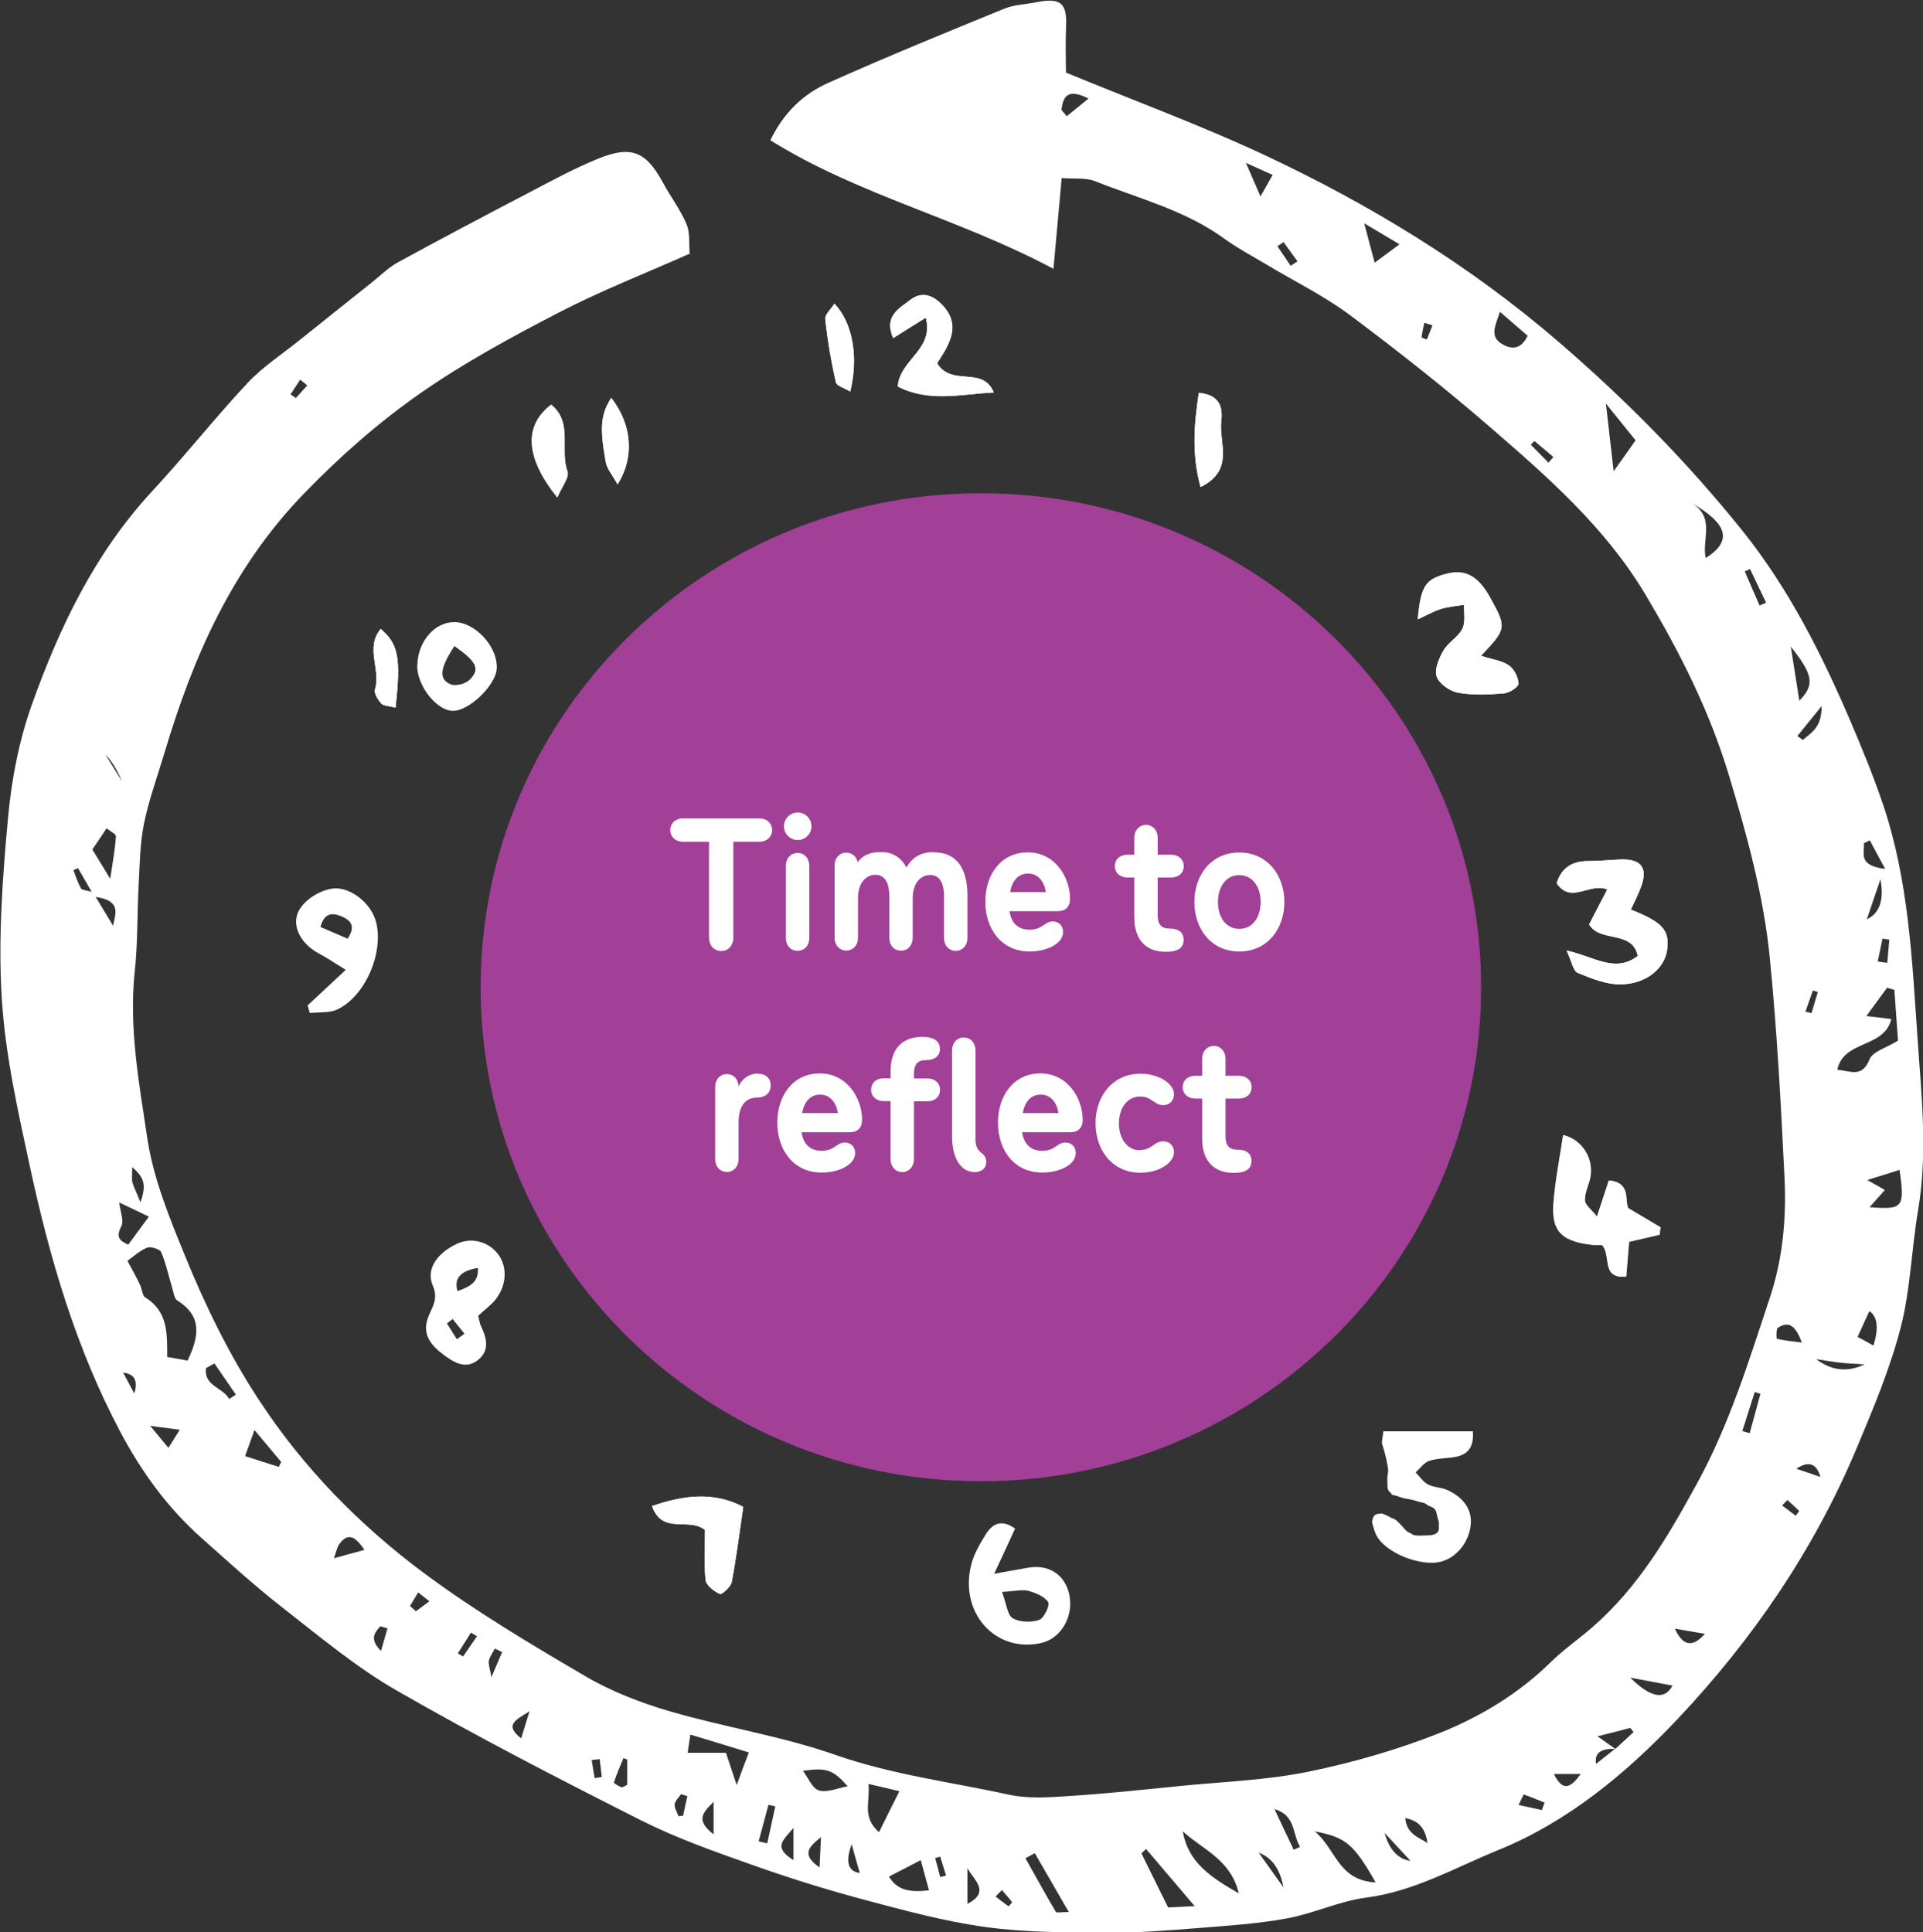 <?xml version="1.0" encoding="UTF-8"?>
<svg id="Layer_2" data-name="Layer 2" xmlns="http://www.w3.org/2000/svg" viewBox="0 0 121.59 122.18">
  <rect x="0" y="0" width="121.59" height="122.18" fill="#333333" stroke="none"/>
  <defs>
    <style>
      .cls-1 {
        fill: #fff;
      }

      .cls-2 {
        fill: #a23f97;
      }
    </style>
  </defs>
  <g id="Layer_1-2" data-name="Layer 1">
    <g>
      <path class="cls-1" d="M114.16,63.97c.13.03.25.07.38.1.13-.45.27-.89.4-1.34-.1-.03-.21-.06-.31-.1-.16.44-.31.89-.47,1.33M19.43,24.37c-.15-.12-.3-.24-.45-.36-.2.31-.41.62-.61.93.11.08.23.15.34.23.24-.27.48-.53.72-.8M90.57,20.57c-.17-.05-.34-.1-.51-.16-.06.31-.14.61-.17.92,0,.03.21.09.33.14.12-.3.24-.6.36-.91M8.88,76.03c.39-1.08.25-1.57-.52-2.22,0,.48-.04.72.01.94.08.3.23.58.51,1.28M43.46,113.58c-.13-.04-.26-.08-.4-.12-.14.21-.38.42-.4.64-.02.24.15.5.24.75.1-.01.19-.02.29-.03.09-.41.18-.83.27-1.24M24.5,102.97c-.15-.04-.3-.09-.45-.13-.38.41-.7.82.04,1.56.17-.6.29-1.02.41-1.43M30.17,103.48c-.13-.08-.26-.16-.39-.24-.28.44-.55.88-.83,1.31.11.07.22.14.33.2.29-.43.59-.85.88-1.28M99.95,112.18h-1.7c.58,1.16,1.07.87,1.7,0M45.12,116v-2.06c-.73.73-1.13,1.17,0,2.06M37.92,111.24c-.17.02-.34.04-.51.06.06.38.13.76.19,1.14.15-.02.3-.04.45-.07-.04-.38-.09-.76-.13-1.13M81.6,16.81c.15-.09.29-.19.44-.28-.29-.41-.58-.81-.88-1.22-.13.09-.26.17-.39.26.28.41.55.82.83,1.23M31.75,104.47c-.15-.07-.31-.15-.46-.22-.13.25-.31.49-.38.76-.05.18.05.4.16,1.05.36-.83.52-1.21.68-1.59M97.91,29.26c.1-.12.21-.24.31-.36-.4-.34-.8-.68-1.2-1.01-.08.08-.15.15-.23.23.37.38.74.76,1.12,1.14M4.94,54.9c-.1.04-.2.08-.3.13.15.39.28.79.48,1.15.06.11.32.11.68.22-.36-.62-.61-1.06-.86-1.49M63.35,119.52c-.13.14-.27.27-.4.41.27.21.54.42.82.62,0,0,.24-.24.22-.26-.2-.27-.42-.51-.64-.77M113.02,94.85c-.11.12-.23.23-.34.35.29.22.58.43.86.65.08-.11.23-.29.22-.3-.23-.24-.49-.46-.74-.69M59.45,117.41c-.11.03-.22.06-.32.09.11.4.22.8.32,1.2.12-.03.25-.07.37-.1-.12-.4-.25-.8-.37-1.19M119.47,59.42c-.15-.02-.29-.04-.44-.06-.1.48-.2.96-.3,1.44.2.03.4.06.6.09.04-.49.09-.98.13-1.46M7.71,49.39q-.49-1.14-1.04-1.66c.35.55.69,1.1,1.04,1.66M25.93,101.56c.12.11.25.22.37.33.28-.21.57-.42.85-.63-.24-.19-.47-.37-.71-.56-.17.28-.34.57-.51.85M11.36,90.41c-.68-.09-1.1-.14-1.86-.24.51.61.79.95,1.15,1.39.24-.39.41-.66.71-1.14M32.95,109.93c.16-.52.28-.91.53-1.71-1,.61-1.55.89-.53,1.71M115.1,93.4c-.25-.91-.79-1.01-1.52-.52.51.17,1.02.34,1.52.52M8.49,88.12q.38-1.19-.7-1.32c.27.5.48.91.7,1.32M87.55,115.91q.44,1.59,1.64,1.77c-.57-.62-.98-1.06-1.64-1.77M51.91,116.17c-.61.52-1.38,1.04-.09,1.92.04-.81.06-1.36.09-1.92M50.17,117.63v-2.04c-.63.78-1.33,1.2,0,2.04M119.2,54.95c-.46-.85-.72-1.33-.97-1.81-.13.06-.26.12-.38.19.08.57-.45,1.4,1.36,1.62M90.26,116.55c-.12-.76-.4-1.39-1.4-1.58.07,1.01.85,1.21,1.4,1.58M113.64,46.54c.12.08.23.17.35.25.51-.44,1.2-.76,1.19-2.14-.71.87-1.12,1.38-1.53,1.89M110.65,35.99c-.11.05-.22.09-.33.14.31.72.62,1.44.94,2.16.14-.06.27-.12.41-.18-.34-.71-.68-1.42-1.02-2.13M78.78,10.3c.37.86.59,1.36.92,2.12.36-.63.54-.96.77-1.36-.46-.21-.87-.39-1.69-.76M97.49,114.47c.06-.16.11-.32.17-.48-.44-.18-.87-.36-1.31-.51-.02,0-.16.31-.33.66.56.12,1.02.22,1.47.32M105.9,102.99c.45.98,1.04,1.31,1.9.33-.63-.11-1.26-.22-1.9-.33M39.66,111.27c-.08-.03-.16-.06-.24-.09-.21.51-.43,1.01-.6,1.53-.02.06.29.24.47.31.08.03.22-.09.37-.16v-1.59ZM68.83,6.23c-1.39-.69-1.6-.06-1.71.67-.01.09.14.2.33.45.39-.32.78-.63,1.38-1.12M117.9,86.28c-.65-.04-1.11-.06-1.56-.11-.39-.04-.77-.11-1.5-.22q1.45,1.1,3.05.33M61.17,118.13v2.26c1.53-.77.32-1.58,0-2.26M80.59,114.41c.4.85.8,1.71,1.21,2.56.13-.06.27-.12.4-.18-.5-.84-.26-1.98-1.61-2.39M53.85,116.62q-.61,1.67.51,1.82c-.18-.64-.35-1.23-.51-1.82M6.05,56.72c.49.8.79,1.31,1.1,1.82.13-.73.57-1.58-1.1-1.82M118.9,55.6c-.31.92-.57,1.66-.86,2.53q1.22-.56.86-2.53M49.02,114.23c-.14-.03-.28-.07-.43-.1-.21.77-.41,1.54-.62,2.31.18.04.36.08.54.13.17-.78.34-1.55.51-2.33M110.17,90.5c.15.04.31.09.46.13.23-.83.46-1.66.68-2.49-.12-.04-.24-.07-.36-.11-.26.82-.52,1.64-.78,2.46M23.04,98.01c-.6-.91-1.07-1.08-1.59-.36-.14.19-.17.45-.34.89.73-.2,1.24-.34,1.93-.53M113.93,84.9c-.33-.87-.71-1.46-1.51-.94-.13.09-.1.69-.07.7.52.12,1.05.17,1.58.24M81.15,119.35q-.31-1.73-1.56-2.19c.59.83,1.07,1.51,1.56,2.19M13.56,86.22c-.18.1-.35.19-.53.29-.17,1.14,1.08,1.23,1.46,1.96.14-.09.28-.19.42-.28-.45-.66-.9-1.31-1.35-1.97M117.45,84.54c.25.13.62.33,1.01.55q.51-1.67-.26-2.18c-.23.51-.47,1.01-.75,1.64M86.92,16.61c.53-.39,1-.74,1.57-1.16-.74-.44-1.38-.82-2.23-1.33.27,1.03.45,1.72.66,2.49M113.77,44.31c.98-1.01.89-1.62-.54-3.42.19,1.22.37,2.31.54,3.42M15.5,92.08c.77.25,1.45.47,2.13.68.05-.1.1-.2.15-.31-.5-.6-1-1.2-1.69-2.02-.26.73-.41,1.14-.59,1.64M9.42,76.94c-.71-.34-1.27-.61-1.88-.9.07.6.31,1.16.13,1.51-.35.68-.12.91.44,1.16.46-.62.84-1.15,1.3-1.77M94.84,19.72c-.31.91-.65,1.55.11,2.02.52.32,1.18.46,1.64-.51-.5-.43-1.03-.89-1.75-1.51M53.6,112.96c-.94-1.06-1.33-1.19-2.83-.98.33.43.58,1.11,1.01,1.24.52.16,1.19-.15,1.82-.26M6.97,55.57c.15-.99.3-1.83.36-2.68.01-.15-.36-.32-.59-.51-.34.51-.63.95-.9,1.34.37.61.7,1.15,1.13,1.85M65.43,117.19c-.2.11-.39.21-.59.32.63,1.13,1.26,2.27,1.92,3.39.05.08.36.01.82.01-.78-1.35-1.46-2.53-2.15-3.72M103.08,106.09q1.93,1.91,2.67.5c-.93-.17-1.8-.34-2.67-.5M103.41,27.84c-.58-.72-1.1-1.36-1.87-2.32.19,1.66.32,2.83.49,4.28.55-.77.9-1.26,1.39-1.96M107.85,35.29c1.68-1.07,1.46-2.14-.95-3.52,1.6.92.69,2.33.95,3.52M56.21,118.67c.54.9,1.35,1,2.53.87-.22-.8-.4-1.47-.52-1.91-.66.34-1.26.65-2.01,1.04M118.21,76.34c2.14.16,2.23.03,1.9-2.36-.66.21-1.33.42-2.04.64.36.2.69.39,1.11.63-.36.4-.64.72-.97,1.09M72.46,116.93c-.1.09-.19.18-.29.27.55,1.11,1.09,2.22,1.69,3.42.39-.02.83-.04,1.68-.08-1.18-1.38-2.12-2.5-3.07-3.61M55.58,115.86c.43-.87.8-1.62,1.29-2.59-.71-.17-1.25-.3-1.96-.46.13,1.13-.44,2.08.67,3.05M43.48,110.84h2.42c.21.62.38,1.14.68,2.04.34-.93.54-1.46.77-2.06-1.31-.4-2.46-.76-3.7-1.13-.06.39-.09.64-.17,1.15M86.98,119.04c-1.38-2.43-1.89-2.86-3.85-3.23,1.35,1.12,1.47,3.1,3.85,3.23M74.79,115.81c.32,1.94,1.75,2.9,3.54,3.92-.51-2.15-2.31-2.78-3.54-3.92M120.01,65.81c-.07-.98-.15-2.1-.23-3.21-.15-.05-.31-.09-.46-.14-.4.55-.8,1.1-1.31,1.79.67.08,1.07.13,1.58.19-.46,1.87-3.02,1.31-3.42,3.21.85.07,1.56.53,2.04-.66.2-.5,1.07-.73,1.79-1.18M8.06,79.73c.36.68.6,1.1.8,1.53.13.26.13.67.33.79,1.44.89,1.38,2.29,1.38,3.76.44.08.88.15,1.29.23.73-1.52.94-2.81-.65-3.8-.18-.11-.22-.44-.29-.68-.24-.8-.41-1.62-.73-2.38-.08-.19-.66-.37-.89-.28-.47.19-.87.57-1.24.83M102.13,110.6c.39-.36.78-.71,1.16-1.07-.07-.09-.14-.17-.21-.26-.68.18-1.36.35-2.07.53.41.29.78.55,1.13.8q-1.39-.07-1.22.94c.44-.34.82-.65,1.2-.95M43.59,16.05c-2.88,1.28-5.65,2.36-8.27,3.72-2.99,1.55-5.98,3.17-8.73,5.09-2.64,1.84-5.05,3.96-7.32,6.3-4.57,4.71-7.04,10.33-8.85,16.38-.45,1.5-.99,2.99-1.31,4.52-.26,1.26-.27,2.56-.34,3.85-.1,1.84-.05,3.69-.25,5.52-.38,3.58.28,7.09.8,10.58.38,2.51,1.38,4.97,2.36,7.36,1.28,3.15,2.77,6.22,4.66,9.11,2.82,4.32,6.38,7.96,10.51,11.03,3.21,2.38,6.68,4.45,10.15,6.48,1.65.97,3.51,1.69,5.36,2.23,3.47,1.01,7.09,1.57,10.48,2.76,3.58,1.25,7.3,1.71,10.96,2.51,1.19.26,2.49.17,3.73.09,2.36-.15,4.72-.4,7.08-.64,2.71-.27,5.45-.36,8.1-.9,2.84-.58,5.68-1.4,8.37-2.47,2.56-1.03,4.95-2.48,6.95-4.44.83-.82,1.81-1.49,2.69-2.26,2.89-2.53,4.75-5.71,6.57-9.04,2.07-3.77,3.29-7.77,4.62-11.78.83-2.5,1.05-5.08.92-7.66-.23-4.62-.47-9.25-.93-13.85-.39-3.92-1.44-7.72-2.58-11.51-1.23-4.08-3.11-7.8-5.3-11.46-2.52-4.22-6.13-7.38-9.77-10.53-2.86-2.48-5.85-4.84-8.89-7.11-1.65-1.23-3.55-2.16-5.33-3.23-.89-.53-1.82-1.03-2.65-1.63-2.45-1.78-5.37-2.51-8.13-3.61-.61-.24-1.36-.14-2.12-.2-.15,1.71-.32,3.51-.52,5.74-5.98-3.19-12.34-4.66-17.9-8.13.84-1.74,2.07-2.92,3.66-3.63,3.67-1.64,7.4-3.17,11.13-4.69.63-.26,1.36-.27,2.04-.41,1.51-.3,1.93.06,1.87,1.48-.05,1.07-.01,2.14-.01,2.97,4.27,1.76,8.44,3.3,12.44,5.16,6.74,3.15,13.03,6.98,18.69,11.85,4.26,3.67,8.17,7.63,11.65,11.97,2.93,3.66,5.03,7.84,6.86,12.12.72,1.69,1.42,3.4,2.01,5.14,1.64,4.83,1.85,9.88,2.2,14.9.25,3.6.64,7.19.03,10.8-.42,2.48-.48,5.04-1.11,7.46-.68,2.61-1.75,5.15-2.8,7.65-2.68,6.37-6.55,12.04-11.31,17.08-3.23,3.42-6.92,6.48-11.32,8.27-2.71,1.1-5.32,2.62-8.36,3.01-1.69.22-3.3,1-4.99,1.31-1.83.34-3.71.46-5.57.61-1.92.15-3.85.31-5.78.3-2.58-.02-5.18-.01-7.72-.36-2.61-.36-5.18-1.06-7.73-1.74-2.41-.65-4.8-1.39-7.14-2.23-2.35-.83-4.72-1.67-6.94-2.79-5.19-2.62-10.37-5.29-15.4-8.18-2.57-1.47-4.87-3.41-7.21-5.23-1.8-1.4-3.48-2.94-5.19-4.46-2.13-1.9-3.76-4.16-5.09-6.66-2.82-5.31-4.48-11-5.73-16.8-.76-3.52-1.56-7.08-1.78-10.66-.23-3.79.05-7.63.4-11.42.22-2.42.7-4.89,1.52-7.18,1.75-4.89,3.99-9.57,7.63-13.49,2.06-2.22,3.93-4.6,6-6.81.97-1.03,2.2-1.83,3.32-2.73,1.51-1.21,3.02-2.42,4.53-3.62.54-.43,1.04-.93,1.63-1.26,2.73-1.49,5.49-2.95,8.25-4.39,1.47-.77,2.93-1.57,4.47-2.19,2.07-.84,3-.42,4.05,1.52.48.89,1.11,1.71,1.5,2.64.24.57.14,1.28.2,1.93"/>
      <path class="cls-2" d="M62.02,93.67c17.47,0,31.63-13.99,31.63-31.24s-14.16-31.24-31.63-31.24-31.63,13.99-31.63,31.24,14.16,31.24,31.63,31.24"/>
      <g>
        <path class="cls-1" d="M46.37,59.28c0,.53-.34.86-.77.86s-.77-.33-.77-.86v-6.05h-1.62c-.52,0-.83-.33-.83-.74s.31-.74.83-.74h4.78c.52,0,.83.33.83.74s-.31.74-.83.74h-1.62v6.05Z"/>
        <path class="cls-1" d="M49.57,52.25c0-.48.39-.87.87-.87s.87.39.87.87-.39.87-.87.87-.87-.39-.87-.87ZM49.69,59.3v-4.53c0-.52.33-.83.74-.83s.74.31.74.83v4.53c0,.52-.33.83-.74.83s-.74-.31-.74-.83Z"/>
        <path class="cls-1" d="M59.06,53.9c1.5,0,2.11,1.11,2.11,2.74v2.66c0,.52-.33.83-.74.83s-.74-.31-.74-.83v-2.62c0-1.01-.4-1.35-.88-1.35-.6,0-1.1.53-1.1,1.47v2.49c0,.52-.33.83-.74.83s-.74-.31-.74-.83v-2.62c0-1.01-.4-1.35-.88-1.35-.6,0-1.1.52-1.1,1.47v2.49c0,.52-.33.83-.74.83s-.74-.31-.74-.83v-4.53c0-.52.33-.83.74-.83.37,0,.64.24.72.6.29-.42.79-.64,1.45-.64.87,0,1.32.42,1.64.98.34-.63.89-.98,1.75-.98Z"/>
        <path class="cls-1" d="M65.11,58.79c.82,0,.92-.52,1.46-.52.4,0,.65.29.65.66,0,.23-.1.45-.3.65-.39.37-1.1.59-1.81.59-1.8,0-2.81-1.44-2.81-3.15s.98-3.12,2.69-3.12,2.67,1.56,2.67,2.95c0,.48-.29.77-.77.77h-3.06c.1.68.48,1.17,1.27,1.17ZM66.13,56.41c-.11-.67-.49-1.17-1.13-1.17s-1.02.5-1.13,1.17h2.27Z"/>
        <path class="cls-1" d="M71.72,55.49h-.42c-.5,0-.81-.31-.81-.72s.3-.72.81-.72h.42v-1.06c0-.5.33-.83.74-.83s.74.33.74.83v1.06h.84c.5,0,.81.31.81.72s-.3.72-.81.72h-.84v2.37c0,.62.24.86.76.86s.88.21.88.71-.34.76-1.12.76c-1.31,0-2-.81-2-2.18v-2.51Z"/>
        <path class="cls-1" d="M75.52,57.04c0-1.7,1.06-3.13,2.84-3.13s2.85,1.44,2.85,3.13-1.06,3.13-2.85,3.13-2.84-1.44-2.84-3.13ZM79.71,57.04c0-.94-.5-1.7-1.35-1.7s-1.35.75-1.35,1.7.5,1.7,1.35,1.7,1.35-.75,1.35-1.7Z"/>
      </g>
      <g>
        <path class="cls-1" d="M47.91,67.9c.48,0,.82.25.82.73,0,.5-.35.78-.87.78-.63,0-1.16.42-1.16,1.57v2.3c0,.52-.33.83-.74.83s-.74-.31-.74-.83v-4.53c0-.52.33-.83.74-.83s.72.3.74.79c.21-.5.68-.82,1.21-.82Z"/>
        <path class="cls-1" d="M51.96,72.77c.82,0,.92-.52,1.46-.52.4,0,.65.29.65.66,0,.23-.1.45-.3.65-.39.37-1.09.59-1.81.59-1.8,0-2.81-1.44-2.81-3.15s.98-3.12,2.69-3.12,2.67,1.56,2.67,2.95c0,.48-.29.77-.77.77h-3.06c.1.68.48,1.17,1.27,1.17ZM52.98,70.39c-.11-.67-.49-1.17-1.13-1.17s-1.02.5-1.13,1.17h2.27Z"/>
        <path class="cls-1" d="M57.79,73.29c0,.5-.33.83-.74.83s-.74-.33-.74-.83v-3.66h-.42c-.5,0-.81-.31-.81-.72s.3-.72.81-.72h.42v-.44c0-1.37.69-2.18,2-2.18.78,0,1.12.29,1.12.76,0,.49-.38.71-.88.71s-.76.24-.76.86v.3h.84c.5,0,.81.31.81.72s-.3.72-.81.72h-.84v3.66ZM60.2,71.87v-5.43c0-.52.33-.83.74-.83s.74.31.74.83v5.59c0,.4.09.65.37.87.19.14.31.31.31.58,0,.4-.3.64-.74.64-.84,0-1.42-.84-1.42-2.25Z"/>
        <path class="cls-1" d="M65.91,72.77c.82,0,.92-.52,1.46-.52.4,0,.65.29.65.66,0,.23-.1.45-.3.65-.39.37-1.1.59-1.81.59-1.8,0-2.81-1.44-2.81-3.15s.98-3.12,2.69-3.12,2.67,1.56,2.67,2.95c0,.48-.29.77-.77.77h-3.06c.1.68.48,1.17,1.27,1.17ZM66.93,70.39c-.11-.67-.49-1.17-1.13-1.17s-1.02.5-1.13,1.17h2.27Z"/>
        <path class="cls-1" d="M72.1,72.72c.43,0,.65-.19.88-.34.16-.11.34-.21.57-.21.4,0,.68.3.68.68,0,.23-.1.45-.31.67-.37.37-1.02.64-1.81.64-1.79,0-2.84-1.44-2.84-3.13s1.06-3.13,2.84-3.13c.79,0,1.45.28,1.81.64.21.21.31.44.31.67,0,.38-.28.68-.68.68-.23,0-.4-.1-.57-.21-.23-.15-.45-.34-.88-.34-.84,0-1.35.75-1.35,1.7s.5,1.7,1.35,1.7Z"/>
        <path class="cls-1" d="M76.01,69.47h-.42c-.5,0-.81-.31-.81-.72s.3-.72.81-.72h.42v-1.06c0-.5.33-.83.74-.83s.74.33.74.83v1.06h.84c.5,0,.81.31.81.72s-.3.72-.81.72h-.84v2.37c0,.62.24.86.76.86s.88.21.88.71-.34.76-1.12.76c-1.31,0-2-.81-2-2.18v-2.51Z"/>
      </g>
      <path class="cls-1" d="M100.48,58.45c.69,1.19,2.74.34,3.08,2-1.44,1.11-2.76.03-4.5-.34.33.7.42,1.29.7,1.41.88.36,1.83.75,2.75.73,1.63-.04,2.77-1.05,2.91-2.21.15-1.23-.29-1.72-2.3-2.52.23-.51.49-1,.67-1.51.4-1.12-.03-1.69-1.25-1.66-.7.02-1.39.11-2.09.1-1.03-.01-1.71.42-2.02,1.4.91,1.35,2.1-.07,3.2.4-.39.74-.76,1.46-1.14,2.2"/>
      <path class="cls-1" d="M93.65,41.47c1.61-1.71,1.62-1.77.59-3.65-.77-1.39-1.57-1.83-2.77-1.53-1.33.34-1.63.77-1.82,2.88.59-.27,1.02-.52,1.47-.66.47-.14.97-.18,1.46-.26-.02.51.1,1.1-.11,1.52-.26.53-.9.86-1.2,1.38-.28.49-.58,1.2-.42,1.65.16.45.83.92,1.35,1.01.94.17,1.94.12,2.91.04.34-.03.93-.42.91-.62-.02-.41-.28-.92-.61-1.15-.43-.3-1.02-.37-1.75-.6"/>
      <path class="cls-1" d="M100.98,76.96c-.39-.5-.77-.77-.78-1.05-.02-.46.23-.93.33-1.4.27-1.18-.47-2.44-1.7-2.73-.21,1.44-.5,2.86-.61,4.29-.13,1.73.46,2.37,2.2,2.62.32.05.65.04.88.05.6.69-.1,2.12,1.51,1.99.06-.76.12-1.5.18-2.2.71-.17,1.32-.31,1.93-.45.02-.16.04-.32.06-.47-.62-.37-1.24-.74-2.04-1.21-.25-.46.2-1.62-1.22-1.75-.2.61-.41,1.24-.76,2.31"/>
      <path class="cls-1" d="M62.83,24.82c-.7-1.72-2.66-.33-3.58-1.85.74-1.17,1.64-2.45.19-3.82-.62-.58-1.27-.66-1.88-.19-.7.54-1.7,1.03-1.09,2.42.74-.46,1.37-.86,2.06-1.29.55,2.03-1.64,2.63-1.77,4.35,1.97,1.03,4.02.48,6.06.38"/>
      <path class="cls-1" d="M41.22,95.24c.66,1.85,2.33.68,3.35,1.51,0,.99-.07,2.09.04,3.17.04.34.53.71.9.88.12.06.69-.44.75-.75.29-1.53.49-3.09.73-4.76-1.89-.99-3.76-.74-5.78-.05"/>
      <path class="cls-1" d="M35.24,31.46c.27-.66.78-1.28.64-1.66-.5-1.36.37-3.08-1.03-4.21-1.74,1.32-1.64,3.35.39,5.87"/>
      <path class="cls-1" d="M75.91,30.8c2.18-1.07,1.15-2.79,1.31-4.16.1-.83-.05-1.67-1.42-1.8-.3,1.99-.46,3.88.11,5.96"/>
      <path class="cls-1" d="M52.76,19.2c-.22.35-.62.69-.58.98.14,1.34.37,2.68.67,3.99.05.24.57.38.91.59.54-2.19.15-4.35-1-5.56"/>
      <path class="cls-1" d="M38.65,25.16c-.65,1.03-.75,1.82-.35,4.05.08.45.44.85.75,1.42,1.11-1.77.88-3.82-.4-5.47"/>
      <path class="cls-1" d="M25.01,44.75c.35-3.15.18-4.03-.94-4.98-1,1.2.03,2.59-.36,3.82-.08.24.18.66.4.9.15.16.49.15.9.26"/>
      <path class="cls-1" d="M93.09,90.51h-5.62c-.06.52-.12.67-.08.79.11.38.23.76.3,1.15.03.15.06.3.08.46.02.15-.03.28-.04.42-.02.22,0,.45,0,.67,0,.11.03.22.1.31.02.03.06.05.09.07.03.03.06.1.09.13.06.05.13.04.21.06.2.05.4.15.62.19.26.04.53.09.78.18.17.06.36.06.52.15.06.03.11.09.18.12.13.07.3.1.4.23.13.16.13.38.18.56.03.1.07.18.08.28,0,.12,0,.25,0,.38,0,.34-.38.43-.67.43-.27,0-.58.04-.85,0-.13-.02-.21-.11-.33-.16-.13-.05-.17-.09-.27-.19-.23-.24-.41-.5-.69-.68-.09-.05-.18-.05-.26-.11-.11-.07-.18-.1-.3-.15-.14-.05-.21-.12-.35-.08-.05.01-.11.01-.17.02-.11.02-.21.09-.25.19-.03.06-.04.1-.05.16h0c-.02.07-.04.11-.03.18.01.07.04.16.06.23.04.16.09.31.15.46.49,1.22,2.88,2.14,4.16,1.79.98-.27,1.74-1.22,1.86-2.3.11-.95-.42-1.76-1.51-2.24-.38-.16-.84-.15-1.19-.34-.31-.16-.52-.5-.78-.76.28-.25.53-.62.86-.73.52-.17,1.1-.15,1.65-.25.79-.14,1.18-.61,1.11-1.61"/>
      <path class="cls-1" d="M100.48,58.45c.38-.74.76-1.46,1.14-2.2-1.1-.47-2.29.96-3.2-.4.31-.98.99-1.41,2.02-1.4.7,0,1.39-.08,2.09-.1,1.22-.03,1.65.53,1.25,1.66-.18.52-.44,1.01-.67,1.51,2.01.8,2.45,1.29,2.3,2.52-.14,1.16-1.28,2.17-2.91,2.21-.92.02-1.87-.37-2.75-.73-.28-.11-.37-.71-.7-1.41,1.74.38,3.06,1.45,4.5.34-.33-1.66-2.39-.81-3.08-2"/>
      <path class="cls-1" d="M93.65,41.47c.73.24,1.32.3,1.75.6.33.23.59.75.61,1.15.01.2-.58.59-.91.62-.97.08-1.96.13-2.91-.04-.51-.09-1.19-.56-1.35-1.01-.16-.46.14-1.16.42-1.65.3-.52.93-.85,1.2-1.38.21-.42.09-1.01.11-1.52-.49.08-.99.12-1.46.26-.46.14-.88.39-1.47.66.19-2.11.49-2.54,1.82-2.88,1.2-.31,2.01.14,2.77,1.53,1.04,1.88,1.03,1.95-.59,3.65"/>
      <path class="cls-1" d="M100.98,76.96c.35-1.07.56-1.7.76-2.31,1.42.13.97,1.28,1.22,1.75.79.47,1.41.84,2.04,1.21-.02.16-.04.32-.06.47-.61.14-1.22.28-1.93.45-.06.69-.12,1.43-.18,2.2-1.61.13-.91-1.3-1.51-1.99-.22-.01-.56,0-.88-.05-1.74-.26-2.33-.9-2.2-2.62.11-1.43.4-2.86.61-4.29,1.23.29,1.96,1.55,1.7,2.73-.11.47-.35.94-.33,1.4,0,.28.39.55.78,1.05"/>
      <path class="cls-1" d="M63.36,100.68c.29.77.34,1.46.67,1.65.45.26,1.17.28,1.67.11.31-.1.7-.93.57-1.13-.23-.36-.79-.58-1.26-.71-.36-.1-.78.02-1.66.07M64.18,96.67c-.42.92-.78,1.7-1.32,2.85.97-.17,1.55-.28,2.13-.38,1.31-.24,2.35.43,2.62,1.69.3,1.38-.52,2.79-1.78,3.07-2.92.65-5.23-1.96-4.4-5.03.18-.65.54-1.27.91-1.86.42-.67,1-.95,1.84-.35"/>
      <path class="cls-1" d="M28.89,84.69c.16-.12.32-.23.48-.35-.25-.31-.5-.62-.75-.93-.12.09-.24.19-.36.28.21.33.42.66.63,1M30.22,80.18q-1.66.27-1.29,1.47c.69-.27,1.35-.5,1.29-1.47M30.23,83.2c.09.33.1.48.16.6.38.8.62,1.63-.23,2.25-.76.55-1.5.08-2.1-.37-.74-.55-1.38-1.24-1.02-2.29.24-.69.72-1.19.32-2.11-.44-1.03.29-2.03,1.5-2.61.91-.44,1.97-.19,2.61.61.62.78.59,1.99-.14,2.9-.3.37-.7.66-1.1,1.03"/>
      <path class="cls-1" d="M21.98,59.36c.57-.85.13-1.19-.41-1.42-.53-.22-1.06-.24-1.31.68.59.25,1.17.5,1.72.74M19.44,63.59c.73-.68,1.46-1.36,2.42-2.26-.7-.43-1.18-.76-1.69-1.03-1.07-.57-1.65-1.57-1.38-2.46.27-.9,1.69-1.78,2.66-1.65,1.03.14,2.06,1.08,2.33,2.12.49,1.93-.67,4.67-2.44,5.52-.5.24-1.16.16-1.75.23-.05-.16-.09-.32-.14-.48"/>
      <path class="cls-1" d="M62.83,24.82c-2.04.1-4.09.64-6.06-.38.13-1.72,2.31-2.32,1.77-4.35-.69.43-1.32.82-2.06,1.29-.61-1.38.39-1.88,1.09-2.42.61-.47,1.26-.39,1.88.19,1.45,1.37.55,2.66-.19,3.82.92,1.52,2.88.13,3.58,1.85"/>
      <path class="cls-1" d="M41.22,95.24c2.02-.68,3.89-.94,5.78.05-.25,1.68-.44,3.23-.73,4.76-.06.3-.63.8-.75.75-.37-.17-.87-.55-.9-.88-.11-1.08-.04-2.18-.04-3.17-1.02-.83-2.69.34-3.35-1.51"/>
      <path class="cls-1" d="M28.73,40.86c-.91,1.4-1.01,2.06-.25,2.41.31.14.95-.02,1.21-.28.69-.69.45-1.14-.96-2.14M26.39,42.05c.03-1.47,1.08-2.7,2.31-2.71,1.32-.01,2.76,1.52,2.71,2.91-.03,1.07-1.78,2.75-2.81,2.7-1.04-.05-2.25-1.63-2.22-2.89"/>
      <path class="cls-1" d="M35.24,31.46c-2.04-2.52-2.13-4.55-.39-5.87,1.4,1.13.53,2.85,1.03,4.21.14.38-.37,1.01-.64,1.66"/>
      <path class="cls-1" d="M75.91,30.8c-.57-2.08-.41-3.97-.11-5.96,1.38.13,1.52.97,1.42,1.8-.16,1.37.87,3.09-1.31,4.16"/>
      <path class="cls-1" d="M52.76,19.2c1.15,1.21,1.54,3.37,1,5.56-.35-.22-.86-.35-.91-.59-.3-1.32-.52-2.65-.67-3.99-.03-.29.37-.63.58-.98"/>
      <path class="cls-1" d="M38.65,25.16c1.28,1.65,1.51,3.7.4,5.47-.31-.57-.67-.97-.75-1.42-.4-2.23-.3-3.03.35-4.05"/>
      <path class="cls-1" d="M25.01,44.75c-.41-.11-.75-.1-.9-.26-.22-.24-.48-.66-.4-.9.39-1.23-.64-2.62.36-3.82,1.12.95,1.29,1.83.94,4.98"/>
    </g>
  </g>
</svg>